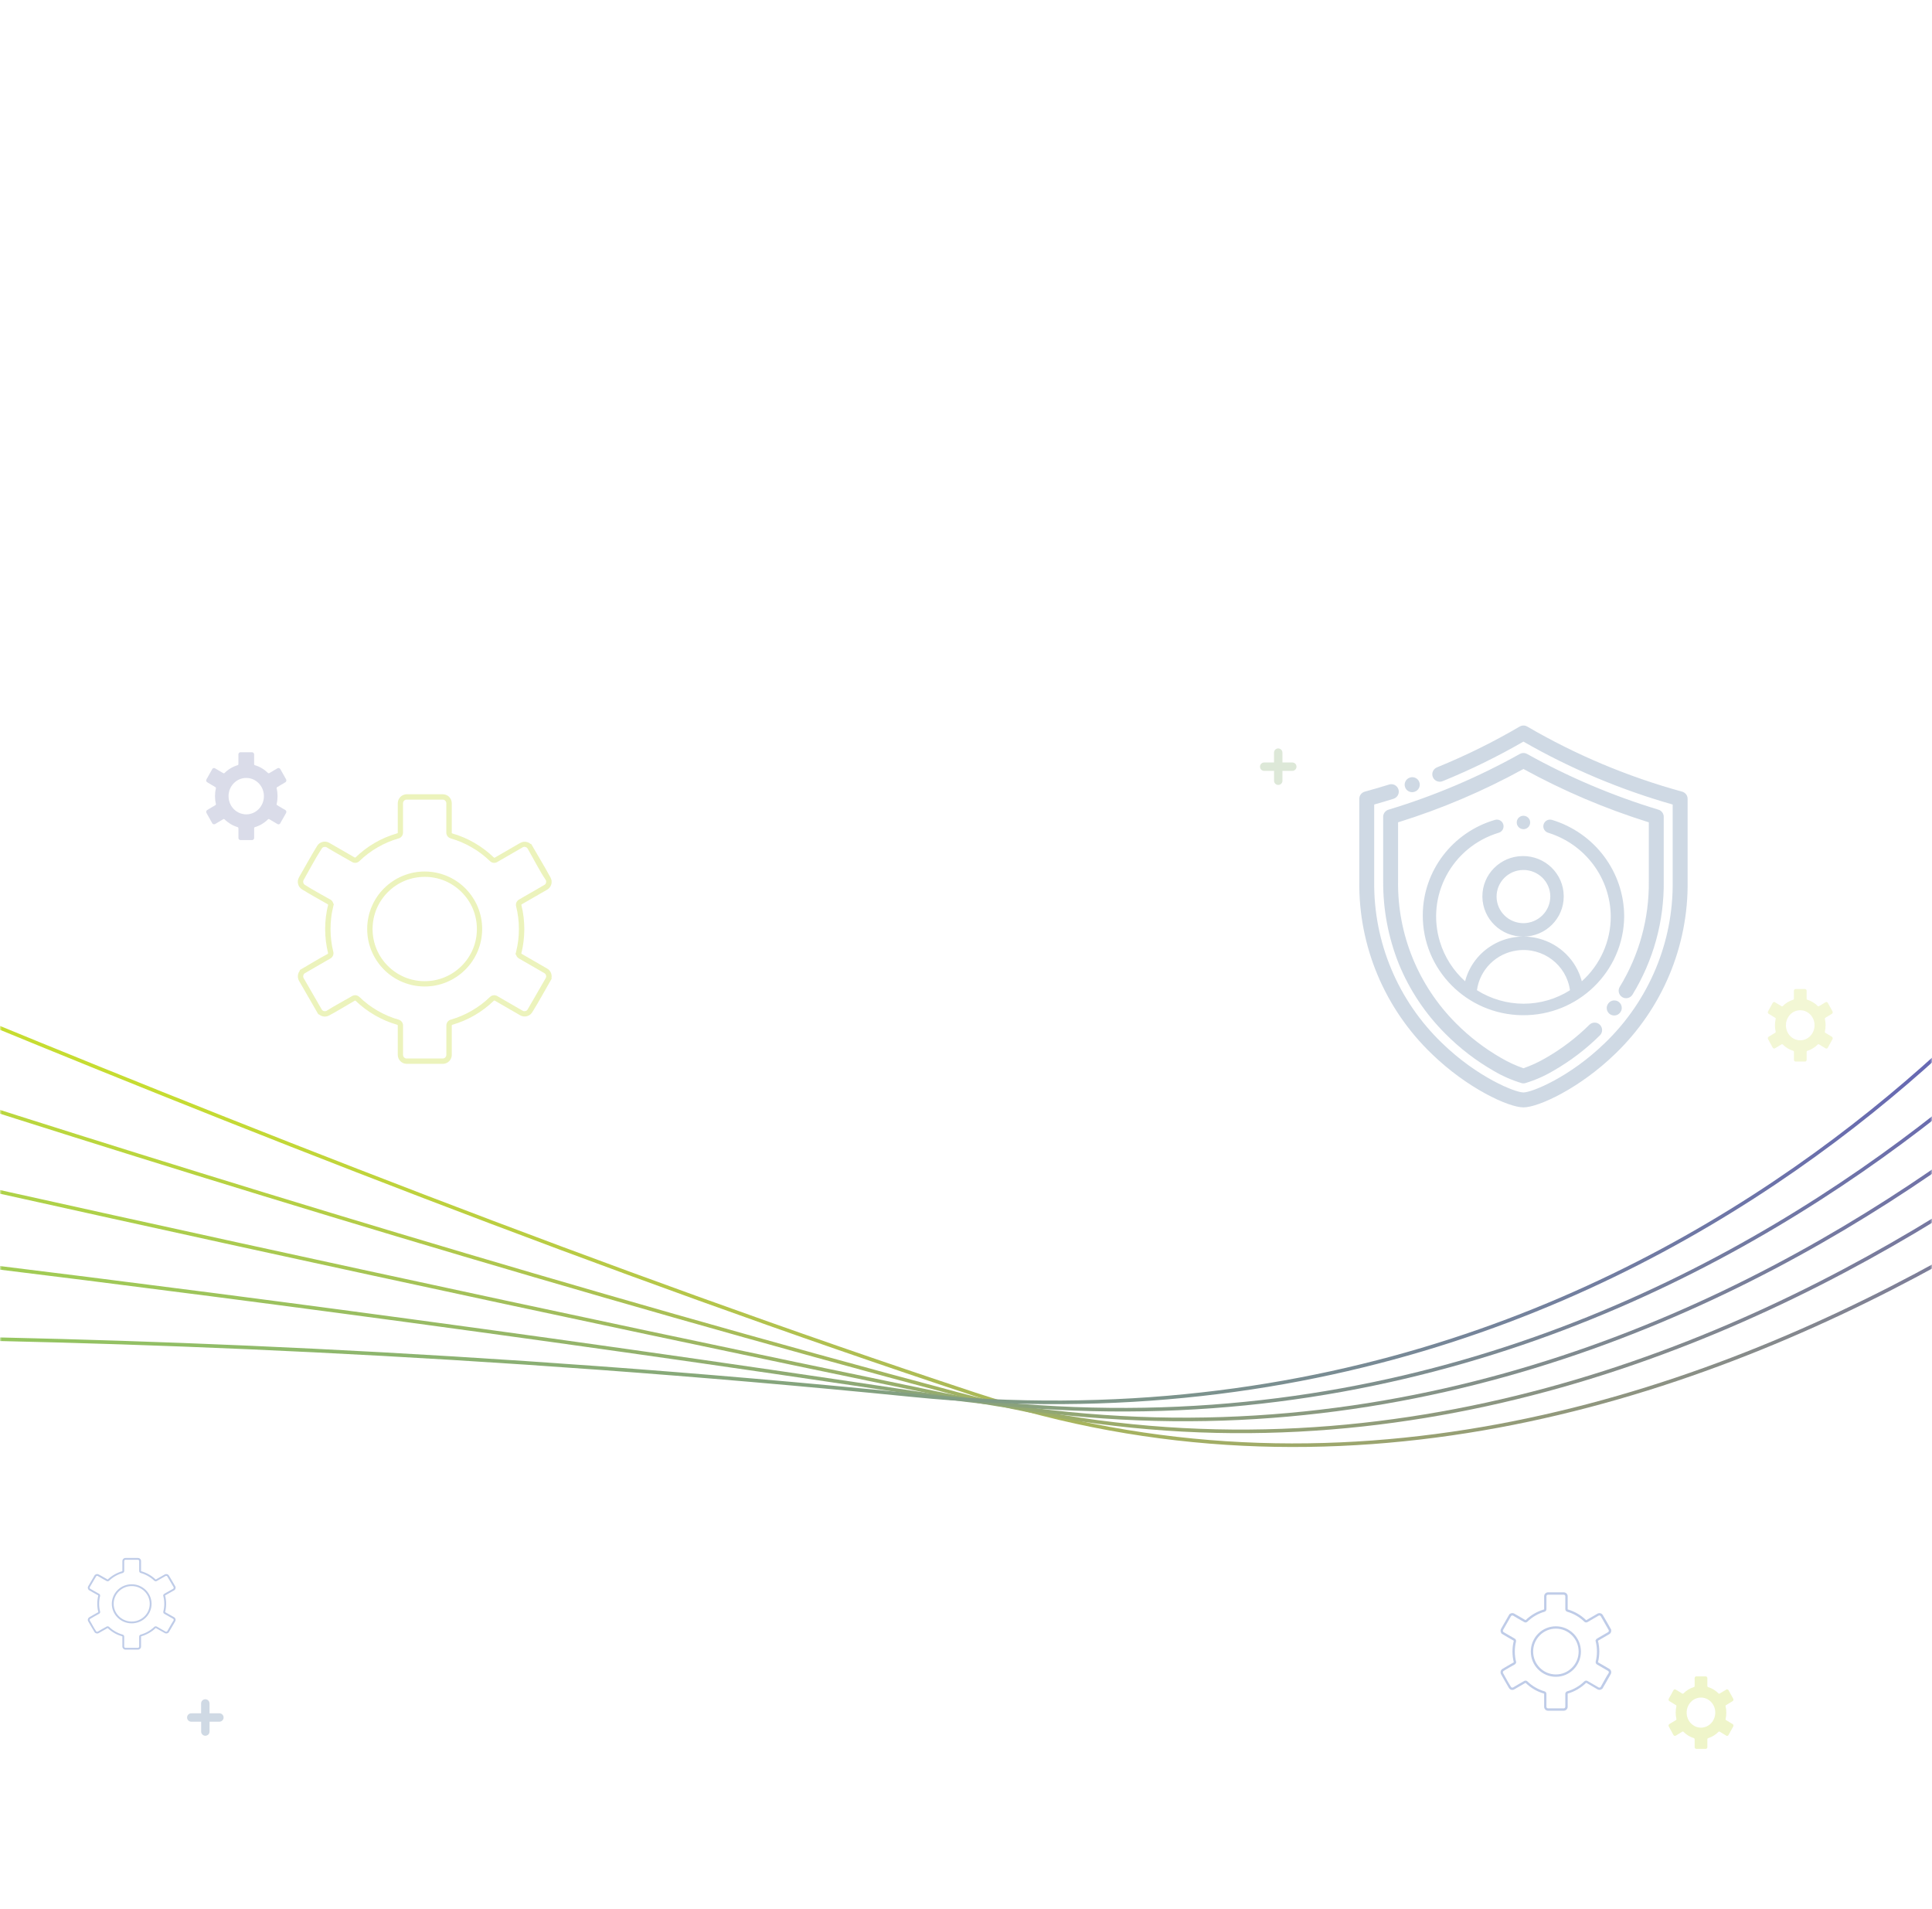 <svg width="506" height="500" viewBox="0 0 506 500" fill="none" xmlns="http://www.w3.org/2000/svg">
<rect width="506" height="500" fill="white"/>
<mask id="mask0_2020_235" style="mask-type:alpha" maskUnits="userSpaceOnUse" x="0" y="0" width="506" height="500">
<rect width="506" height="500" rx="12" fill="white"/>
</mask>
<g mask="url(#mask0_2020_235)">
<path fill-rule="evenodd" clip-rule="evenodd" d="M100.59 232.64C101.97 231.25 103.63 230.14 105.48 229.37C107.26 228.63 109.2 228.23 111.23 228.23C113.26 228.23 115.21 228.64 116.98 229.37C118.83 230.13 120.49 231.25 121.87 232.64C123.25 234.02 124.37 235.68 125.14 237.53C125.88 239.31 126.28 241.25 126.28 243.28C126.28 245.31 125.87 247.26 125.14 249.04C124.37 250.89 123.26 252.55 121.87 253.93C120.49 255.31 118.83 256.43 116.98 257.2C115.2 257.94 113.26 258.34 111.22 258.34C109.18 258.34 107.24 257.93 105.47 257.2C103.62 256.44 101.96 255.32 100.58 253.93C99.2 252.55 98.08 250.89 97.31 249.04C96.57 247.26 96.17 245.32 96.17 243.28C96.17 241.24 96.58 239.3 97.31 237.53C98.07 235.68 99.19 234.02 100.58 232.64H100.59ZM106.01 230.66C104.34 231.35 102.84 232.37 101.58 233.63C100.32 234.89 99.3 236.4 98.61 238.06C97.95 239.67 97.58 241.43 97.58 243.29C97.58 245.15 97.95 246.91 98.61 248.52C99.3 250.19 100.32 251.69 101.58 252.95C102.84 254.21 104.35 255.23 106.01 255.92C107.62 256.59 109.38 256.95 111.24 256.95C113.1 256.95 114.86 256.58 116.46 255.92C118.13 255.23 119.63 254.21 120.9 252.95C122.16 251.69 123.18 250.18 123.87 248.52C124.53 246.91 124.9 245.15 124.9 243.29C124.9 241.43 124.53 239.67 123.87 238.06C123.18 236.39 122.16 234.89 120.9 233.63C119.64 232.37 118.13 231.35 116.47 230.66C114.86 229.99 113.1 229.63 111.24 229.63C109.38 229.63 107.62 230 106.01 230.66ZM104.34 219.58C103.4 219.85 102.47 220.18 101.57 220.57C100.65 220.96 99.76 221.41 98.91 221.9C98.04 222.4 97.2 222.96 96.4 223.56C95.59 224.17 94.83 224.82 94.11 225.52C93.85 225.77 93.54 225.91 93.21 225.95C92.88 225.99 92.53 225.92 92.23 225.75C90.02 224.47 87.69 223.21 85.53 221.88C85.43 221.82 85.32 221.79 85.2 221.78C85.08 221.77 84.95 221.78 84.83 221.81C84.71 221.84 84.59 221.9 84.49 221.97C84.39 222.04 84.31 222.14 84.25 222.25C82.64 224.69 81.02 227.84 79.53 230.43C79.47 230.54 79.43 230.66 79.41 230.78C79.39 230.9 79.41 231.03 79.44 231.16C79.47 231.28 79.53 231.4 79.6 231.5C79.67 231.6 79.77 231.68 79.88 231.74C81.87 233.05 84.43 234.37 86.54 235.59C86.85 235.77 87.08 236.03 87.2 236.34C87.25 236.45 87.28 236.56 87.3 236.67L87.44 236.72L87.29 237.34C87.17 237.83 87.06 238.32 86.97 238.8C86.88 239.27 86.81 239.77 86.75 240.29C86.69 240.79 86.64 241.29 86.61 241.79C86.58 242.27 86.57 242.78 86.57 243.3C86.57 243.82 86.58 244.33 86.61 244.81C86.64 245.3 86.69 245.81 86.75 246.31C86.81 246.83 86.89 247.32 86.97 247.79C87.06 248.28 87.17 248.77 87.29 249.25C87.38 249.61 87.34 249.98 87.19 250.29C87.05 250.6 86.8 250.87 86.48 251.03L80.58 254.44L79.88 254.85C79.77 254.91 79.67 255 79.6 255.09C79.52 255.19 79.47 255.31 79.44 255.43C79.41 255.56 79.4 255.69 79.41 255.81C79.43 255.93 79.46 256.05 79.53 256.16L83.9 263.73L84.25 264.34C84.31 264.45 84.4 264.54 84.49 264.62C84.59 264.7 84.71 264.75 84.83 264.78C84.95 264.81 85.08 264.82 85.21 264.81C85.33 264.79 85.45 264.76 85.56 264.69C87.67 263.36 90.06 262.1 92.23 260.84C92.54 260.66 92.88 260.6 93.21 260.64C93.54 260.68 93.86 260.83 94.11 261.07C94.83 261.77 95.6 262.42 96.4 263.03C97.2 263.63 98.04 264.19 98.91 264.69C99.77 265.19 100.67 265.64 101.59 266.03C102.5 266.42 103.44 266.75 104.41 267.03C104.75 267.13 105.04 267.33 105.24 267.6C105.44 267.87 105.56 268.2 105.56 268.55V276.25C105.56 276.38 105.59 276.5 105.63 276.61C105.68 276.72 105.75 276.83 105.84 276.92C105.93 277.01 106.03 277.08 106.15 277.13C106.26 277.18 106.38 277.2 106.51 277.2H115.95C116.08 277.2 116.2 277.17 116.31 277.13C116.43 277.08 116.53 277.01 116.62 276.92C116.71 276.83 116.78 276.72 116.83 276.61C116.88 276.5 116.9 276.38 116.9 276.25V268.55C116.9 268.18 117.03 267.84 117.24 267.57C117.46 267.29 117.76 267.09 118.11 267.01C119.05 266.74 119.98 266.41 120.88 266.02C121.8 265.63 122.69 265.18 123.54 264.69C124.41 264.19 125.25 263.63 126.05 263.03C126.86 262.42 127.62 261.77 128.34 261.07C128.61 260.81 128.94 260.67 129.29 260.64C129.64 260.61 130 260.69 130.3 260.89L136.89 264.69C137 264.75 137.12 264.79 137.24 264.81C137.36 264.83 137.49 264.81 137.62 264.78C137.74 264.75 137.86 264.69 137.96 264.62C138.06 264.55 138.14 264.45 138.2 264.34C139.77 261.61 141.36 258.89 142.92 256.16C142.98 256.05 143.02 255.93 143.04 255.81C143.06 255.69 143.04 255.56 143.01 255.43C142.98 255.31 142.92 255.19 142.85 255.09C142.78 254.99 142.69 254.91 142.58 254.85L135.91 251C135.6 250.82 135.37 250.56 135.25 250.25C135.21 250.17 135.19 250.08 135.17 250L135 249.96L135.17 249.25C135.29 248.76 135.4 248.27 135.49 247.79C135.58 247.32 135.65 246.82 135.72 246.3C135.78 245.8 135.83 245.3 135.86 244.8C135.89 244.32 135.9 243.81 135.9 243.29C135.9 242.77 135.89 242.26 135.86 241.78C135.83 241.29 135.78 240.79 135.72 240.28C135.66 239.76 135.58 239.26 135.49 238.79C135.4 238.31 135.29 237.82 135.17 237.33C135.08 236.97 135.13 236.6 135.27 236.29C135.42 235.98 135.66 235.72 135.98 235.55L142.58 231.74C142.69 231.68 142.78 231.59 142.85 231.5C142.93 231.4 142.98 231.29 143.01 231.16C143.04 231.03 143.05 230.91 143.04 230.78C143.02 230.66 142.99 230.54 142.92 230.43C141.31 228.03 139.69 224.83 138.2 222.25C138.14 222.14 138.05 222.05 137.96 221.97C137.86 221.89 137.74 221.84 137.62 221.81C137.5 221.78 137.37 221.77 137.24 221.78C137.12 221.79 137 221.83 136.89 221.9L130.22 225.75C129.91 225.93 129.55 226 129.22 225.95C128.89 225.9 128.57 225.75 128.32 225.5C127.6 224.8 126.83 224.15 126.04 223.55C125.25 222.95 124.41 222.4 123.54 221.9C122.68 221.4 121.78 220.95 120.86 220.56C119.95 220.17 119.01 219.84 118.04 219.56C117.7 219.46 117.41 219.26 117.21 218.99C117.01 218.72 116.89 218.39 116.89 218.04V210.35C116.89 210.22 116.86 210.1 116.82 209.99C116.77 209.88 116.7 209.77 116.61 209.68C116.52 209.59 116.42 209.52 116.3 209.47C116.19 209.42 116.07 209.4 115.94 209.4H106.5C106.37 209.4 106.25 209.42 106.14 209.47C106.02 209.52 105.92 209.59 105.83 209.68C105.66 209.85 105.55 210.09 105.55 210.35V218.05C105.55 218.42 105.42 218.76 105.21 219.03C104.99 219.31 104.68 219.51 104.33 219.59L104.34 219.58ZM101.02 219.29C100.05 219.7 99.11 220.17 98.2 220.7C97.28 221.23 96.39 221.82 95.55 222.46C94.71 223.1 93.9 223.79 93.13 224.53C93.1 224.56 93.06 224.57 93.02 224.58C92.98 224.58 92.94 224.58 92.9 224.56C90.66 223.27 88.41 221.98 86.17 220.68C85.9 220.54 85.62 220.45 85.33 220.42C85.03 220.39 84.73 220.41 84.45 220.49C84.16 220.57 83.87 220.71 83.63 220.89C83.39 221.07 83.18 221.3 83.03 221.58C81.41 224.21 79.86 227.06 78.31 229.75C78.15 230.02 78.06 230.32 78.02 230.62C77.98 230.93 78 231.24 78.08 231.54C78.16 231.84 78.29 232.12 78.49 232.36C78.67 232.6 78.9 232.81 79.18 232.96C81.32 234.28 83.65 235.54 85.84 236.81C85.88 236.83 85.9 236.86 85.92 236.9C85.94 236.94 85.94 236.98 85.93 237.02L85.78 237.64C85.71 237.94 85.65 238.25 85.59 238.56C85.49 239.09 85.41 239.62 85.35 240.13C85.29 240.64 85.24 241.17 85.21 241.71C85.18 242.25 85.16 242.79 85.16 243.31C85.16 243.83 85.18 244.36 85.21 244.9C85.24 245.44 85.29 245.97 85.35 246.48C85.41 246.99 85.49 247.52 85.59 248.05C85.69 248.58 85.8 249.1 85.92 249.6C85.93 249.64 85.92 249.68 85.91 249.72C85.89 249.76 85.86 249.79 85.83 249.81C83.38 251.12 80.89 252.66 78.47 254.06L78.56 254.17L78.49 254.26C78.3 254.51 78.16 254.79 78.09 255.08C78.01 255.37 77.99 255.68 78.03 256C78.07 256.3 78.16 256.6 78.32 256.87L83.39 265.66L83.48 265.6C83.53 265.65 83.58 265.69 83.64 265.73C83.89 265.92 84.17 266.06 84.46 266.14C84.75 266.22 85.06 266.24 85.37 266.2C85.66 266.16 85.95 266.07 86.22 265.92C88.44 264.74 90.72 263.32 92.92 262.05C92.95 262.03 92.99 262.03 93.03 262.03C93.07 262.03 93.11 262.05 93.14 262.08C93.9 262.82 94.71 263.51 95.56 264.14C96.4 264.77 97.29 265.36 98.21 265.89C99.12 266.42 100.07 266.89 101.05 267.31C102.02 267.72 103.02 268.08 104.04 268.37C104.08 268.38 104.11 268.41 104.14 268.44C104.17 268.47 104.18 268.51 104.18 268.55V276.25C104.18 276.56 104.24 276.87 104.36 277.15C104.48 277.44 104.66 277.7 104.87 277.91C105.09 278.13 105.34 278.3 105.63 278.42C105.91 278.54 106.21 278.6 106.53 278.6H115.97C116.28 278.6 116.59 278.54 116.87 278.42C117.16 278.3 117.41 278.13 117.63 277.91C117.84 277.7 118.02 277.44 118.14 277.15C118.26 276.87 118.32 276.57 118.32 276.25V268.55C118.32 268.55 118.33 268.46 118.36 268.43C118.38 268.4 118.42 268.38 118.46 268.37H118.49C119.52 268.06 120.51 267.71 121.46 267.3C122.43 266.89 123.37 266.42 124.28 265.89C125.2 265.36 126.09 264.77 126.93 264.13C127.78 263.49 128.58 262.8 129.35 262.06C129.38 262.03 129.42 262.01 129.46 262.01C129.5 262.01 129.54 262.01 129.58 262.04L136.24 265.89C136.51 266.05 136.81 266.14 137.11 266.18C137.42 266.22 137.73 266.2 138.02 266.12C138.31 266.04 138.6 265.9 138.84 265.71C139.07 265.53 139.27 265.31 139.43 265.04C141.18 262.22 142.84 259.14 144.51 256.25L144.42 256.2C144.44 256.13 144.45 256.05 144.46 255.98C144.5 255.67 144.48 255.36 144.4 255.07C144.32 254.78 144.18 254.49 143.99 254.25C143.81 254.01 143.58 253.8 143.31 253.65L136.64 249.8C136.64 249.8 136.58 249.75 136.56 249.71C136.54 249.67 136.54 249.63 136.55 249.59L136.72 248.89C136.78 248.61 136.84 248.33 136.89 248.05C136.99 247.52 137.07 246.99 137.13 246.48C137.19 245.97 137.24 245.44 137.27 244.9C137.3 244.36 137.32 243.82 137.32 243.31C137.32 242.8 137.3 242.26 137.27 241.72C137.24 241.18 137.19 240.65 137.13 240.14C137.07 239.63 136.99 239.11 136.89 238.57C136.79 238.04 136.68 237.53 136.56 237.03C136.56 236.99 136.56 236.95 136.57 236.91C136.59 236.87 136.62 236.84 136.65 236.82L143.31 232.98C143.59 232.82 143.81 232.61 143.99 232.38C144.18 232.13 144.32 231.85 144.4 231.56C144.48 231.27 144.5 230.96 144.46 230.65C144.42 230.36 144.33 230.07 144.18 229.8C142.59 226.86 140.77 223.9 139.1 220.99L139.01 221.05C138.96 221 138.91 220.96 138.85 220.92C138.6 220.73 138.32 220.59 138.03 220.52C137.74 220.44 137.43 220.42 137.12 220.46C136.82 220.5 136.52 220.59 136.25 220.75L135.76 221.03L129.58 224.6C129.54 224.62 129.5 224.63 129.46 224.62C129.42 224.62 129.38 224.6 129.35 224.57L129.33 224.55C128.57 223.82 127.77 223.13 126.92 222.49C126.07 221.85 125.19 221.27 124.28 220.74C123.37 220.21 122.42 219.74 121.45 219.32C120.48 218.91 119.48 218.55 118.46 218.26C118.42 218.25 118.39 218.22 118.36 218.19C118.33 218.16 118.32 218.12 118.32 218.08V210.35C118.32 210.04 118.26 209.73 118.14 209.45C118.02 209.16 117.84 208.9 117.63 208.69C117.41 208.47 117.16 208.3 116.87 208.18C116.59 208.06 116.29 208 115.97 208H106.53C106.21 208 105.91 208.06 105.63 208.18C105.34 208.3 105.09 208.47 104.87 208.69C104.45 209.12 104.18 209.7 104.18 210.35V218.05C104.18 218.05 104.17 218.14 104.14 218.17C104.12 218.2 104.08 218.22 104.04 218.23H104.01C102.98 218.54 101.99 218.89 101.04 219.29H101.02Z" fill="#C3D82E" fill-opacity="0.32"/>
<path fill-rule="evenodd" clip-rule="evenodd" d="M402.85 437.181C403.452 437.791 404.175 438.278 404.982 438.617C405.758 438.942 406.604 439.117 407.489 439.117C408.374 439.117 409.224 438.937 409.996 438.617C410.803 438.283 411.527 437.791 412.128 437.181C412.73 436.575 413.218 435.846 413.554 435.034C413.877 434.252 414.051 433.4 414.051 432.509C414.051 431.617 413.872 430.761 413.554 429.98C413.218 429.167 412.734 428.438 412.128 427.832C411.527 427.226 410.803 426.735 409.996 426.397C409.22 426.072 408.374 425.896 407.485 425.896C406.595 425.896 405.749 426.076 404.978 426.397C404.171 426.73 403.447 427.222 402.845 427.832C402.244 428.438 401.755 429.167 401.42 429.98C401.097 430.761 400.923 431.613 400.923 432.509C400.923 433.405 401.101 434.256 401.42 435.034C401.751 435.846 402.239 436.575 402.845 437.181H402.85ZM405.213 438.05C404.485 437.747 403.831 437.299 403.281 436.746C402.732 436.193 402.287 435.53 401.986 434.801C401.699 434.094 401.537 433.321 401.537 432.504C401.537 431.688 401.699 430.915 401.986 430.208C402.287 429.475 402.732 428.816 403.281 428.263C403.831 427.709 404.489 427.262 405.213 426.959C405.915 426.664 406.682 426.506 407.493 426.506C408.304 426.506 409.072 426.669 409.77 426.959C410.498 427.262 411.152 427.709 411.705 428.263C412.255 428.816 412.7 429.479 413 430.208C413.288 430.915 413.45 431.688 413.45 432.504C413.45 433.321 413.288 434.094 413 434.801C412.7 435.534 412.255 436.193 411.705 436.746C411.156 437.299 410.498 437.747 409.774 438.05C409.072 438.344 408.304 438.502 407.493 438.502C406.682 438.502 405.915 438.34 405.213 438.05ZM404.485 442.915C404.075 442.797 403.67 442.652 403.277 442.481C402.876 442.309 402.488 442.112 402.117 441.897C401.738 441.677 401.372 441.431 401.023 441.168C400.67 440.9 400.338 440.614 400.024 440.307C399.911 440.197 399.776 440.136 399.632 440.118C399.488 440.101 399.335 440.131 399.205 440.206C398.241 440.768 397.225 441.321 396.283 441.905C396.24 441.932 396.192 441.945 396.139 441.949C396.087 441.954 396.03 441.949 395.978 441.936C395.926 441.923 395.873 441.897 395.83 441.866C395.786 441.835 395.751 441.791 395.725 441.743C395.023 440.672 394.317 439.288 393.667 438.151C393.641 438.103 393.624 438.05 393.615 437.997C393.606 437.945 393.615 437.888 393.628 437.831C393.641 437.778 393.667 437.725 393.698 437.681C393.728 437.637 393.772 437.602 393.82 437.576C394.687 437.001 395.804 436.421 396.724 435.885C396.859 435.806 396.959 435.692 397.011 435.556C397.033 435.508 397.046 435.459 397.055 435.411L397.116 435.389L397.051 435.117C396.998 434.902 396.95 434.687 396.911 434.476C396.872 434.27 396.841 434.05 396.815 433.822C396.789 433.602 396.767 433.383 396.754 433.163C396.741 432.952 396.737 432.728 396.737 432.5C396.737 432.272 396.741 432.048 396.754 431.837C396.767 431.622 396.789 431.398 396.815 431.178C396.841 430.95 396.876 430.735 396.911 430.528C396.95 430.313 396.998 430.098 397.051 429.887C397.09 429.729 397.072 429.567 397.007 429.431C396.946 429.295 396.837 429.176 396.697 429.106L394.125 427.608L393.82 427.428C393.772 427.402 393.728 427.363 393.698 427.323C393.663 427.279 393.641 427.226 393.628 427.174C393.615 427.117 393.61 427.06 393.615 427.007C393.624 426.954 393.637 426.902 393.667 426.853L395.573 423.529L395.725 423.261C395.751 423.213 395.791 423.174 395.83 423.139C395.873 423.103 395.926 423.081 395.978 423.068C396.03 423.055 396.087 423.051 396.144 423.055C396.196 423.064 396.248 423.077 396.296 423.108C397.216 423.692 398.258 424.245 399.205 424.798C399.34 424.877 399.488 424.904 399.632 424.886C399.776 424.869 399.915 424.803 400.024 424.697C400.338 424.39 400.674 424.105 401.023 423.837C401.372 423.573 401.738 423.327 402.117 423.108C402.492 422.888 402.885 422.691 403.286 422.519C403.683 422.348 404.092 422.203 404.515 422.08C404.664 422.036 404.79 421.949 404.877 421.83C404.965 421.711 405.017 421.567 405.017 421.413V418.032C405.017 417.975 405.03 417.922 405.047 417.874C405.069 417.825 405.1 417.777 405.139 417.738C405.178 417.698 405.222 417.667 405.274 417.645C405.322 417.624 405.374 417.615 405.431 417.615H409.547C409.604 417.615 409.656 417.628 409.704 417.645C409.756 417.667 409.8 417.698 409.839 417.738C409.879 417.777 409.909 417.825 409.931 417.874C409.953 417.922 409.961 417.975 409.961 418.032V421.413C409.961 421.575 410.018 421.725 410.11 421.843C410.206 421.966 410.336 422.054 410.489 422.089C410.899 422.208 411.304 422.353 411.697 422.524C412.098 422.695 412.486 422.893 412.857 423.108C413.236 423.327 413.602 423.573 413.951 423.837C414.304 424.105 414.636 424.39 414.949 424.697C415.067 424.811 415.211 424.873 415.364 424.886C415.516 424.899 415.673 424.864 415.804 424.776L418.677 423.108C418.725 423.081 418.778 423.064 418.83 423.055C418.882 423.046 418.939 423.055 418.996 423.068C419.048 423.081 419.1 423.108 419.144 423.139C419.188 423.169 419.223 423.213 419.249 423.261C419.933 424.46 420.627 425.655 421.307 426.853C421.333 426.902 421.35 426.954 421.359 427.007C421.368 427.06 421.359 427.117 421.346 427.174C421.333 427.226 421.307 427.279 421.276 427.323C421.246 427.367 421.206 427.402 421.158 427.428L418.25 429.119C418.115 429.198 418.015 429.312 417.962 429.448C417.945 429.483 417.936 429.523 417.928 429.558L417.853 429.576L417.928 429.887C417.98 430.103 418.028 430.318 418.067 430.528C418.106 430.735 418.137 430.954 418.167 431.183C418.194 431.402 418.215 431.622 418.228 431.841C418.241 432.052 418.246 432.276 418.246 432.504C418.246 432.733 418.241 432.957 418.228 433.167C418.215 433.383 418.194 433.602 418.167 433.826C418.141 434.054 418.106 434.274 418.067 434.48C418.028 434.691 417.98 434.906 417.928 435.121C417.888 435.279 417.91 435.442 417.971 435.578C418.037 435.714 418.141 435.828 418.281 435.903L421.158 437.576C421.206 437.602 421.246 437.642 421.276 437.681C421.311 437.725 421.333 437.774 421.346 437.831C421.359 437.888 421.363 437.94 421.359 437.997C421.35 438.05 421.337 438.103 421.307 438.151C420.605 439.205 419.898 440.61 419.249 441.743C419.223 441.791 419.183 441.831 419.144 441.866C419.1 441.901 419.048 441.923 418.996 441.936C418.943 441.949 418.887 441.954 418.83 441.949C418.778 441.945 418.725 441.927 418.677 441.897L415.769 440.206C415.634 440.127 415.477 440.096 415.333 440.118C415.189 440.14 415.05 440.206 414.941 440.316C414.627 440.623 414.291 440.909 413.947 441.172C413.602 441.436 413.236 441.677 412.857 441.897C412.482 442.116 412.089 442.314 411.688 442.485C411.291 442.656 410.881 442.801 410.458 442.924C410.31 442.968 410.184 443.056 410.097 443.174C410.009 443.293 409.957 443.438 409.957 443.592V446.968C409.957 447.025 409.944 447.078 409.926 447.126C409.905 447.175 409.874 447.223 409.835 447.262C409.796 447.302 409.752 447.333 409.7 447.355C409.652 447.376 409.599 447.385 409.543 447.385H405.427C405.37 447.385 405.318 447.376 405.27 447.355C405.217 447.333 405.174 447.302 405.135 447.262C405.06 447.188 405.012 447.082 405.012 446.968V443.587C405.012 443.425 404.956 443.275 404.864 443.157C404.768 443.034 404.633 442.946 404.481 442.911L404.485 442.915ZM403.037 443.043C402.614 442.863 402.204 442.656 401.808 442.424C401.407 442.191 401.018 441.932 400.652 441.651C400.286 441.37 399.933 441.067 399.597 440.742C399.584 440.729 399.567 440.724 399.549 440.72C399.532 440.72 399.514 440.72 399.497 440.729C398.52 441.295 397.539 441.861 396.562 442.432C396.445 442.494 396.323 442.533 396.196 442.546C396.065 442.56 395.934 442.551 395.812 442.516C395.686 442.481 395.559 442.419 395.455 442.34C395.35 442.261 395.259 442.16 395.193 442.037C394.487 440.882 393.811 439.631 393.135 438.45C393.065 438.331 393.026 438.199 393.009 438.068C392.991 437.932 393 437.795 393.035 437.664C393.07 437.532 393.126 437.409 393.214 437.304C393.292 437.198 393.392 437.106 393.515 437.04C394.448 436.461 395.464 435.907 396.418 435.35C396.436 435.341 396.445 435.328 396.453 435.31C396.462 435.293 396.462 435.275 396.458 435.258L396.392 434.985C396.362 434.854 396.336 434.717 396.309 434.581C396.266 434.349 396.231 434.116 396.205 433.892C396.179 433.668 396.157 433.435 396.144 433.198C396.131 432.961 396.122 432.724 396.122 432.496C396.122 432.267 396.131 432.035 396.144 431.797C396.157 431.56 396.179 431.328 396.205 431.104C396.231 430.88 396.266 430.647 396.309 430.414C396.353 430.182 396.401 429.953 396.453 429.734C396.458 429.716 396.453 429.699 396.449 429.681C396.44 429.663 396.427 429.65 396.414 429.642C395.346 429.066 394.26 428.39 393.205 427.775L393.244 427.727L393.214 427.688C393.131 427.578 393.07 427.455 393.039 427.327C393.004 427.2 392.996 427.064 393.013 426.924C393.031 426.792 393.07 426.66 393.14 426.542L395.35 422.682L395.389 422.708C395.411 422.686 395.433 422.669 395.459 422.651C395.568 422.568 395.69 422.506 395.817 422.471C395.943 422.436 396.078 422.427 396.214 422.445C396.34 422.462 396.466 422.502 396.584 422.568C397.552 423.086 398.546 423.709 399.505 424.267C399.519 424.276 399.536 424.276 399.553 424.276C399.571 424.276 399.588 424.267 399.601 424.254C399.933 423.929 400.286 423.626 400.657 423.349C401.023 423.073 401.411 422.814 401.812 422.581C402.209 422.348 402.623 422.142 403.05 421.957C403.473 421.777 403.909 421.619 404.354 421.492C404.372 421.488 404.385 421.474 404.398 421.461C404.411 421.448 404.415 421.43 404.415 421.413V418.032C404.415 417.896 404.441 417.76 404.494 417.637C404.546 417.509 404.624 417.395 404.716 417.303C404.812 417.206 404.921 417.132 405.047 417.079C405.169 417.026 405.3 417 405.44 417H409.556C409.691 417 409.826 417.026 409.948 417.079C410.075 417.132 410.184 417.206 410.28 417.303C410.371 417.395 410.45 417.509 410.502 417.637C410.554 417.76 410.581 417.891 410.581 418.032V421.413C410.581 421.413 410.585 421.452 410.598 421.466C410.607 421.479 410.624 421.488 410.642 421.492H410.655C411.104 421.628 411.535 421.782 411.95 421.962C412.373 422.142 412.782 422.348 413.179 422.581C413.58 422.814 413.968 423.073 414.335 423.354C414.705 423.635 415.054 423.938 415.39 424.263C415.403 424.276 415.42 424.285 415.438 424.285C415.455 424.285 415.473 424.285 415.49 424.271L418.394 422.581C418.512 422.511 418.643 422.471 418.773 422.454C418.909 422.436 419.044 422.445 419.17 422.48C419.297 422.515 419.423 422.576 419.528 422.66C419.628 422.739 419.715 422.836 419.785 422.954C420.548 424.192 421.272 425.545 422 426.814L421.961 426.836C421.969 426.866 421.974 426.902 421.978 426.932C421.996 427.068 421.987 427.205 421.952 427.332C421.917 427.459 421.856 427.587 421.773 427.692C421.695 427.797 421.594 427.89 421.477 427.955L418.568 429.646C418.568 429.646 418.542 429.668 418.534 429.685C418.525 429.703 418.525 429.721 418.529 429.738L418.603 430.045C418.63 430.168 418.656 430.291 418.677 430.414C418.721 430.647 418.756 430.88 418.782 431.104C418.808 431.328 418.83 431.56 418.843 431.797C418.856 432.035 418.865 432.272 418.865 432.496C418.865 432.72 418.856 432.957 418.843 433.194C418.83 433.431 418.808 433.664 418.782 433.888C418.756 434.111 418.721 434.34 418.677 434.577C418.634 434.81 418.586 435.034 418.534 435.253C418.534 435.271 418.534 435.288 418.538 435.306C418.547 435.323 418.56 435.337 418.573 435.345L421.477 437.031C421.599 437.102 421.695 437.194 421.773 437.295C421.856 437.405 421.917 437.528 421.952 437.655C421.987 437.782 421.996 437.918 421.978 438.055C421.961 438.182 421.922 438.309 421.856 438.428C421.163 439.719 420.369 441.018 419.641 442.296L419.602 442.27C419.58 442.292 419.558 442.309 419.532 442.327C419.423 442.41 419.301 442.472 419.175 442.503C419.048 442.538 418.913 442.546 418.778 442.529C418.647 442.511 418.516 442.472 418.398 442.402L418.185 442.279L415.49 440.711C415.473 440.702 415.455 440.698 415.438 440.702C415.42 440.702 415.403 440.711 415.39 440.724L415.381 440.733C415.05 441.054 414.701 441.357 414.33 441.638C413.96 441.919 413.576 442.173 413.179 442.406C412.782 442.639 412.368 442.845 411.945 443.029C411.522 443.209 411.086 443.368 410.642 443.495C410.624 443.499 410.611 443.512 410.598 443.526C410.585 443.539 410.581 443.556 410.581 443.574V446.968C410.581 447.104 410.554 447.24 410.502 447.363C410.45 447.491 410.371 447.605 410.28 447.697C410.184 447.794 410.075 447.868 409.948 447.921C409.826 447.974 409.695 448 409.556 448H405.44C405.3 448 405.169 447.974 405.047 447.921C404.921 447.868 404.812 447.794 404.716 447.697C404.533 447.508 404.415 447.254 404.415 446.968V443.587C404.415 443.587 404.411 443.548 404.398 443.534C404.389 443.521 404.372 443.512 404.354 443.508H404.341C403.892 443.372 403.46 443.218 403.046 443.043H403.037Z" fill="#BFCCE8"/>
<path fill-rule="evenodd" clip-rule="evenodd" d="M30.812 423.624C31.289 424.096 31.863 424.474 32.503 424.735C33.118 424.987 33.789 425.123 34.491 425.123C35.193 425.123 35.868 424.984 36.48 424.735C37.12 424.477 37.694 424.096 38.171 423.624C38.648 423.155 39.035 422.59 39.302 421.961C39.557 421.356 39.696 420.697 39.696 420.007C39.696 419.317 39.554 418.654 39.302 418.049C39.035 417.42 38.651 416.856 38.171 416.386C37.694 415.917 37.12 415.537 36.48 415.275C35.864 415.023 35.193 414.887 34.488 414.887C33.782 414.887 33.112 415.027 32.499 415.275C31.86 415.533 31.286 415.914 30.808 416.386C30.331 416.856 29.944 417.42 29.678 418.049C29.422 418.654 29.283 419.313 29.283 420.007C29.283 420.7 29.425 421.36 29.678 421.961C29.941 422.59 30.328 423.155 30.808 423.624H30.812ZM32.686 424.297C32.109 424.062 31.59 423.716 31.154 423.287C30.718 422.859 30.366 422.346 30.127 421.781C29.899 421.234 29.771 420.636 29.771 420.003C29.771 419.371 29.899 418.773 30.127 418.225C30.366 417.658 30.718 417.148 31.154 416.72C31.59 416.291 32.112 415.944 32.686 415.71C33.243 415.482 33.852 415.36 34.495 415.36C35.138 415.36 35.747 415.486 36.3 415.71C36.877 415.944 37.396 416.291 37.835 416.72C38.271 417.148 38.624 417.661 38.862 418.225C39.091 418.773 39.219 419.371 39.219 420.003C39.219 420.636 39.091 421.234 38.862 421.781C38.624 422.349 38.271 422.859 37.835 423.287C37.4 423.716 36.877 424.062 36.303 424.297C35.747 424.525 35.138 424.647 34.495 424.647C33.852 424.647 33.243 424.521 32.686 424.297ZM32.109 428.063C31.784 427.972 31.462 427.859 31.151 427.727C30.833 427.594 30.525 427.441 30.231 427.275C29.93 427.105 29.64 426.914 29.363 426.71C29.083 426.503 28.82 426.282 28.571 426.044C28.481 425.959 28.374 425.912 28.26 425.898C28.146 425.884 28.025 425.908 27.921 425.966C27.157 426.401 26.351 426.829 25.604 427.282C25.569 427.302 25.531 427.312 25.49 427.316C25.448 427.319 25.403 427.316 25.362 427.305C25.32 427.295 25.279 427.275 25.244 427.251C25.21 427.227 25.182 427.193 25.161 427.156C24.605 426.326 24.044 425.256 23.529 424.375C23.508 424.338 23.494 424.297 23.488 424.256C23.481 424.215 23.488 424.171 23.498 424.127C23.508 424.086 23.529 424.045 23.553 424.011C23.578 423.977 23.612 423.95 23.65 423.93C24.338 423.484 25.224 423.036 25.953 422.621C26.06 422.56 26.14 422.471 26.181 422.366C26.199 422.329 26.209 422.291 26.216 422.254L26.265 422.237L26.213 422.026C26.171 421.859 26.133 421.693 26.102 421.53C26.071 421.37 26.047 421.2 26.026 421.023C26.005 420.853 25.988 420.683 25.977 420.513C25.967 420.35 25.964 420.177 25.964 420C25.964 419.823 25.967 419.65 25.977 419.487C25.988 419.32 26.005 419.147 26.026 418.977C26.047 418.8 26.074 418.633 26.102 418.474C26.133 418.307 26.171 418.141 26.213 417.977C26.244 417.855 26.23 417.729 26.178 417.624C26.13 417.518 26.043 417.427 25.933 417.372L23.892 416.213L23.65 416.074C23.612 416.053 23.578 416.023 23.553 415.992C23.526 415.958 23.508 415.917 23.498 415.876C23.488 415.832 23.484 415.788 23.488 415.747C23.494 415.707 23.505 415.666 23.529 415.628L25.04 413.055L25.161 412.848C25.182 412.81 25.213 412.78 25.244 412.752C25.279 412.725 25.32 412.708 25.362 412.698C25.403 412.688 25.448 412.684 25.493 412.688C25.535 412.695 25.576 412.705 25.614 412.729C26.344 413.181 27.171 413.609 27.921 414.037C28.028 414.099 28.146 414.119 28.26 414.105C28.374 414.092 28.485 414.041 28.571 413.959C28.82 413.721 29.086 413.5 29.363 413.293C29.64 413.089 29.93 412.899 30.231 412.729C30.528 412.559 30.84 412.406 31.158 412.273C31.472 412.141 31.797 412.028 32.133 411.933C32.251 411.899 32.351 411.831 32.42 411.739C32.489 411.648 32.531 411.535 32.531 411.416V408.799C32.531 408.755 32.541 408.714 32.555 408.676C32.572 408.639 32.596 408.602 32.627 408.571C32.658 408.541 32.693 408.517 32.735 408.5C32.773 408.483 32.814 408.476 32.859 408.476H36.124C36.169 408.476 36.21 408.486 36.248 408.5C36.29 408.517 36.324 408.541 36.355 408.571C36.386 408.602 36.411 408.639 36.428 408.676C36.445 408.714 36.452 408.755 36.452 408.799V411.416C36.452 411.542 36.497 411.658 36.57 411.75C36.646 411.845 36.749 411.913 36.87 411.94C37.196 412.032 37.517 412.144 37.828 412.276C38.147 412.409 38.454 412.562 38.748 412.729C39.049 412.899 39.34 413.089 39.616 413.293C39.896 413.5 40.159 413.721 40.408 413.959C40.502 414.048 40.616 414.095 40.737 414.105C40.858 414.116 40.982 414.088 41.086 414.02L43.365 412.729C43.403 412.708 43.444 412.695 43.486 412.688C43.527 412.681 43.572 412.688 43.617 412.698C43.659 412.708 43.7 412.729 43.735 412.752C43.77 412.776 43.797 412.81 43.818 412.848C44.361 413.776 44.911 414.7 45.45 415.628C45.471 415.666 45.485 415.707 45.492 415.747C45.499 415.788 45.492 415.832 45.481 415.876C45.471 415.917 45.45 415.958 45.426 415.992C45.402 416.026 45.371 416.053 45.333 416.074L43.026 417.382C42.919 417.444 42.839 417.532 42.798 417.637C42.784 417.665 42.777 417.695 42.77 417.722L42.711 417.736L42.77 417.977C42.812 418.144 42.85 418.31 42.881 418.474C42.912 418.633 42.936 418.803 42.96 418.98C42.981 419.15 42.998 419.32 43.009 419.49C43.019 419.653 43.023 419.827 43.023 420.003C43.023 420.18 43.019 420.354 43.009 420.517C42.998 420.683 42.981 420.853 42.96 421.027C42.94 421.203 42.912 421.373 42.881 421.533C42.85 421.696 42.812 421.863 42.77 422.029C42.739 422.152 42.756 422.278 42.805 422.383C42.857 422.488 42.94 422.577 43.05 422.635L45.333 423.93C45.371 423.95 45.402 423.981 45.426 424.011C45.454 424.045 45.471 424.083 45.481 424.127C45.492 424.171 45.495 424.212 45.492 424.256C45.485 424.297 45.474 424.338 45.45 424.375C44.893 425.191 44.333 426.279 43.818 427.156C43.797 427.193 43.766 427.224 43.735 427.251C43.7 427.278 43.659 427.295 43.617 427.305C43.576 427.316 43.531 427.319 43.486 427.316C43.444 427.312 43.403 427.299 43.365 427.275L41.058 425.966C40.951 425.905 40.827 425.881 40.712 425.898C40.598 425.915 40.488 425.966 40.401 426.051C40.152 426.289 39.886 426.51 39.613 426.714C39.34 426.918 39.049 427.105 38.748 427.275C38.451 427.445 38.14 427.598 37.822 427.73C37.507 427.863 37.182 427.975 36.846 428.07C36.729 428.104 36.629 428.172 36.559 428.264C36.49 428.356 36.449 428.468 36.449 428.587V431.201C36.449 431.245 36.438 431.286 36.424 431.324C36.407 431.361 36.383 431.398 36.352 431.429C36.321 431.459 36.286 431.483 36.245 431.5C36.207 431.517 36.165 431.524 36.12 431.524H32.856C32.811 431.524 32.769 431.517 32.731 431.5C32.69 431.483 32.655 431.459 32.624 431.429C32.565 431.371 32.527 431.29 32.527 431.201V428.584C32.527 428.458 32.482 428.342 32.41 428.25C32.334 428.155 32.226 428.087 32.105 428.06L32.109 428.063ZM30.961 428.162C30.625 428.023 30.3 427.863 29.985 427.683C29.667 427.503 29.36 427.302 29.069 427.084C28.779 426.867 28.498 426.632 28.232 426.381C28.222 426.371 28.208 426.367 28.194 426.364C28.18 426.364 28.166 426.364 28.153 426.371C27.378 426.809 26.6 427.248 25.825 427.69C25.732 427.737 25.635 427.768 25.535 427.778C25.431 427.788 25.327 427.781 25.23 427.754C25.13 427.727 25.03 427.679 24.947 427.618C24.864 427.557 24.791 427.479 24.739 427.384C24.179 426.49 23.643 425.521 23.107 424.606C23.052 424.514 23.021 424.412 23.007 424.31C22.993 424.205 23 424.1 23.028 423.998C23.055 423.896 23.1 423.801 23.169 423.719C23.232 423.637 23.311 423.566 23.408 423.515C24.148 423.066 24.954 422.638 25.711 422.206C25.725 422.199 25.732 422.189 25.739 422.176C25.746 422.162 25.746 422.148 25.742 422.135L25.69 421.924C25.666 421.822 25.645 421.717 25.625 421.611C25.59 421.431 25.562 421.251 25.542 421.078C25.521 420.904 25.504 420.724 25.493 420.541C25.483 420.357 25.476 420.173 25.476 419.997C25.476 419.82 25.483 419.64 25.493 419.456C25.504 419.273 25.521 419.092 25.542 418.919C25.562 418.746 25.59 418.565 25.625 418.385C25.659 418.205 25.697 418.028 25.739 417.858C25.742 417.845 25.739 417.831 25.735 417.818C25.729 417.804 25.718 417.794 25.708 417.787C24.86 417.342 23.999 416.818 23.163 416.342L23.194 416.305L23.169 416.274C23.104 416.189 23.055 416.094 23.031 415.995C23.003 415.897 22.997 415.792 23.01 415.683C23.024 415.581 23.055 415.479 23.111 415.387L24.864 412.399L24.895 412.419C24.912 412.402 24.93 412.389 24.95 412.375C25.037 412.31 25.134 412.263 25.234 412.236C25.334 412.208 25.441 412.202 25.549 412.215C25.649 412.229 25.749 412.259 25.843 412.31C26.61 412.712 27.399 413.194 28.16 413.626C28.17 413.633 28.184 413.633 28.198 413.633C28.211 413.633 28.225 413.626 28.236 413.616C28.498 413.364 28.779 413.13 29.073 412.916C29.363 412.701 29.671 412.501 29.989 412.321C30.304 412.141 30.632 411.981 30.971 411.838C31.306 411.699 31.652 411.576 32.005 411.478C32.019 411.474 32.029 411.464 32.039 411.454C32.05 411.444 32.053 411.43 32.053 411.416V408.799C32.053 408.693 32.074 408.588 32.116 408.493C32.157 408.394 32.219 408.306 32.292 408.235C32.368 408.16 32.455 408.102 32.555 408.061C32.652 408.02 32.755 408 32.866 408H36.13C36.238 408 36.345 408.02 36.442 408.061C36.542 408.102 36.629 408.16 36.705 408.235C36.777 408.306 36.839 408.394 36.881 408.493C36.922 408.588 36.943 408.69 36.943 408.799V411.416C36.943 411.416 36.947 411.447 36.957 411.457C36.964 411.467 36.978 411.474 36.992 411.478H37.002C37.358 411.583 37.7 411.702 38.029 411.841C38.364 411.981 38.69 412.141 39.004 412.321C39.322 412.501 39.63 412.701 39.921 412.919C40.215 413.137 40.491 413.371 40.758 413.623C40.768 413.633 40.782 413.64 40.795 413.64C40.809 413.64 40.823 413.64 40.837 413.629L43.14 412.321C43.233 412.266 43.337 412.236 43.441 412.222C43.548 412.208 43.655 412.215 43.756 412.242C43.856 412.27 43.956 412.317 44.039 412.382C44.119 412.443 44.188 412.518 44.243 412.61C44.848 413.568 45.422 414.615 46 415.598L45.969 415.615C45.976 415.639 45.979 415.666 45.983 415.69C45.996 415.795 45.99 415.9 45.962 415.999C45.934 416.097 45.886 416.196 45.82 416.278C45.758 416.359 45.678 416.431 45.585 416.482L43.279 417.79C43.279 417.79 43.258 417.807 43.251 417.821C43.244 417.835 43.244 417.848 43.247 417.862L43.306 418.1C43.327 418.195 43.348 418.29 43.365 418.385C43.4 418.565 43.427 418.746 43.448 418.919C43.469 419.092 43.486 419.273 43.496 419.456C43.507 419.64 43.514 419.823 43.514 419.997C43.514 420.17 43.507 420.354 43.496 420.537C43.486 420.721 43.469 420.901 43.448 421.074C43.427 421.248 43.4 421.424 43.365 421.608C43.33 421.788 43.292 421.961 43.251 422.131C43.251 422.145 43.251 422.159 43.254 422.172C43.261 422.186 43.272 422.196 43.282 422.203L45.585 423.508C45.682 423.563 45.758 423.634 45.82 423.712C45.886 423.797 45.934 423.892 45.962 423.991C45.99 424.09 45.996 424.195 45.983 424.3C45.969 424.399 45.938 424.497 45.886 424.589C45.336 425.589 44.707 426.595 44.129 427.584L44.098 427.564C44.081 427.581 44.063 427.594 44.043 427.608C43.956 427.673 43.859 427.72 43.759 427.744C43.659 427.771 43.552 427.778 43.444 427.764C43.341 427.751 43.237 427.72 43.144 427.666L42.974 427.571L40.837 426.357C40.823 426.35 40.809 426.347 40.795 426.35C40.782 426.35 40.768 426.357 40.758 426.367L40.751 426.374C40.488 426.622 40.211 426.857 39.917 427.074C39.623 427.292 39.319 427.489 39.004 427.669C38.69 427.849 38.361 428.009 38.026 428.152C37.69 428.291 37.344 428.414 36.992 428.512C36.978 428.516 36.967 428.526 36.957 428.536C36.947 428.546 36.943 428.56 36.943 428.573V431.201C36.943 431.307 36.922 431.412 36.881 431.507C36.839 431.606 36.777 431.694 36.705 431.765C36.629 431.84 36.542 431.898 36.442 431.939C36.345 431.98 36.241 432 36.13 432H32.866C32.755 432 32.652 431.98 32.555 431.939C32.455 431.898 32.368 431.84 32.292 431.765C32.147 431.619 32.053 431.422 32.053 431.201V428.584C32.053 428.584 32.05 428.553 32.039 428.543C32.033 428.533 32.019 428.526 32.005 428.522H31.995C31.638 428.417 31.296 428.298 30.968 428.162H30.961Z" fill="#BFCCE8"/>
<path fill-rule="evenodd" clip-rule="evenodd" d="M442.84 445.711C443.52 444.996 444.453 444.559 445.491 444.559C446.529 444.559 447.462 445.003 448.142 445.711C448.823 446.426 449.239 447.406 449.239 448.497C449.239 449.588 448.817 450.568 448.142 451.283C447.462 451.997 446.529 452.435 445.491 452.435C444.453 452.435 443.52 451.991 442.84 451.283C442.16 450.568 441.743 449.588 441.743 448.497C441.743 447.406 442.16 446.426 442.84 445.711ZM443.649 441.804C443.127 441.964 442.635 442.186 442.183 442.464C441.714 442.747 441.28 443.092 440.893 443.487C440.816 443.56 440.705 443.573 440.617 443.524L438.875 442.47H438.863C438.763 442.408 438.652 442.396 438.546 442.427C438.441 442.457 438.341 442.531 438.282 442.636V442.648L437.057 444.873C436.998 444.978 436.986 445.107 437.015 445.218C437.045 445.329 437.115 445.434 437.215 445.496H437.227L438.957 446.549C439.045 446.605 439.086 446.716 439.063 446.814C438.998 447.086 438.951 447.363 438.916 447.646C438.887 447.924 438.869 448.207 438.869 448.497C438.869 448.787 438.887 449.07 438.916 449.347C438.951 449.631 438.998 449.908 439.063 450.179C439.086 450.29 439.033 450.407 438.939 450.451L437.215 451.498C437.115 451.56 437.045 451.665 437.015 451.776C436.986 451.886 436.998 452.01 437.057 452.121L438.288 454.364C438.347 454.469 438.441 454.543 438.552 454.573C438.658 454.604 438.775 454.592 438.881 454.53H438.892L440.623 453.476C440.711 453.421 440.822 453.44 440.898 453.513C441.286 453.908 441.72 454.247 442.189 454.536C442.646 454.814 443.145 455.042 443.667 455.196C443.767 455.227 443.831 455.325 443.837 455.43V457.544C443.837 457.667 443.884 457.784 443.966 457.864C444.042 457.945 444.154 458 444.271 458H446.735C446.852 458 446.963 457.951 447.04 457.864C447.116 457.784 447.169 457.667 447.169 457.544V455.43C447.169 455.313 447.245 455.221 447.345 455.196C447.867 455.042 448.359 454.814 448.811 454.536C449.28 454.253 449.714 453.908 450.102 453.513C450.178 453.433 450.301 453.427 450.389 453.489L452.119 454.536C452.219 454.598 452.336 454.61 452.448 454.58C452.553 454.549 452.653 454.475 452.712 454.37V454.358L453.943 452.127C454.002 452.022 454.014 451.893 453.985 451.782C453.955 451.671 453.885 451.566 453.785 451.504L452.043 450.451C451.955 450.395 451.914 450.284 451.937 450.186C452.002 449.914 452.049 449.637 452.084 449.354C452.113 449.076 452.131 448.793 452.131 448.503C452.131 448.213 452.113 447.93 452.084 447.653C452.049 447.369 452.002 447.092 451.937 446.821C451.914 446.71 451.961 446.593 452.061 446.543L453.785 445.496C453.885 445.434 453.955 445.335 453.985 445.218C454.014 445.107 454.002 444.984 453.943 444.873V444.861L452.712 442.63C452.653 442.525 452.553 442.451 452.448 442.42C452.342 442.39 452.225 442.402 452.119 442.464L450.377 443.517C450.283 443.573 450.172 443.554 450.096 443.48C449.709 443.092 449.28 442.747 448.811 442.464C448.354 442.186 447.855 441.958 447.333 441.804C447.233 441.773 447.163 441.675 447.163 441.57V439.456C447.163 439.333 447.116 439.216 447.034 439.136C446.958 439.055 446.846 439 446.729 439H444.265C444.148 439 444.037 439.049 443.96 439.136C443.884 439.216 443.831 439.333 443.831 439.456V441.57C443.831 441.687 443.755 441.779 443.655 441.804H443.649Z" fill="#C3D82E" fill-opacity="0.25"/>
<path fill-rule="evenodd" clip-rule="evenodd" d="M468.84 265.711C469.52 264.996 470.453 264.559 471.491 264.559C472.529 264.559 473.462 265.003 474.142 265.711C474.823 266.426 475.239 267.406 475.239 268.497C475.239 269.588 474.817 270.568 474.142 271.283C473.462 271.997 472.529 272.435 471.491 272.435C470.453 272.435 469.52 271.991 468.84 271.283C468.16 270.568 467.743 269.588 467.743 268.497C467.743 267.406 468.16 266.426 468.84 265.711ZM469.649 261.804C469.127 261.964 468.635 262.186 468.183 262.464C467.714 262.747 467.28 263.092 466.893 263.487C466.816 263.56 466.705 263.573 466.617 263.524L464.875 262.47H464.863C464.763 262.408 464.652 262.396 464.546 262.427C464.441 262.457 464.341 262.531 464.282 262.636V262.648L463.057 264.873C462.998 264.978 462.986 265.107 463.015 265.218C463.045 265.329 463.115 265.434 463.215 265.496H463.227L464.957 266.549C465.045 266.605 465.086 266.716 465.063 266.814C464.998 267.086 464.951 267.363 464.916 267.646C464.887 267.924 464.869 268.207 464.869 268.497C464.869 268.787 464.887 269.07 464.916 269.347C464.951 269.631 464.998 269.908 465.063 270.179C465.086 270.29 465.033 270.407 464.939 270.451L463.215 271.498C463.115 271.56 463.045 271.665 463.015 271.776C462.986 271.886 462.998 272.01 463.057 272.121L464.288 274.364C464.347 274.469 464.441 274.543 464.552 274.573C464.658 274.604 464.775 274.592 464.881 274.53H464.892L466.623 273.476C466.711 273.421 466.822 273.44 466.898 273.513C467.286 273.908 467.72 274.247 468.189 274.536C468.646 274.814 469.145 275.042 469.667 275.196C469.767 275.227 469.831 275.325 469.837 275.43V277.544C469.837 277.667 469.884 277.784 469.966 277.864C470.042 277.945 470.154 278 470.271 278H472.735C472.852 278 472.963 277.951 473.04 277.864C473.116 277.784 473.169 277.667 473.169 277.544V275.43C473.169 275.313 473.245 275.221 473.345 275.196C473.867 275.042 474.359 274.814 474.811 274.536C475.28 274.253 475.714 273.908 476.102 273.513C476.178 273.433 476.301 273.427 476.389 273.489L478.119 274.536C478.219 274.598 478.336 274.61 478.448 274.58C478.553 274.549 478.653 274.475 478.712 274.37V274.358L479.943 272.127C480.002 272.022 480.014 271.893 479.985 271.782C479.955 271.671 479.885 271.566 479.785 271.504L478.043 270.451C477.955 270.395 477.914 270.284 477.937 270.186C478.002 269.914 478.049 269.637 478.084 269.354C478.113 269.076 478.131 268.793 478.131 268.503C478.131 268.213 478.113 267.93 478.084 267.653C478.049 267.369 478.002 267.092 477.937 266.821C477.914 266.71 477.961 266.593 478.061 266.543L479.785 265.496C479.885 265.434 479.955 265.335 479.985 265.218C480.014 265.107 480.002 264.984 479.943 264.873V264.861L478.712 262.63C478.653 262.525 478.553 262.451 478.448 262.42C478.342 262.39 478.225 262.402 478.119 262.464L476.377 263.517C476.283 263.573 476.172 263.554 476.096 263.48C475.709 263.092 475.28 262.747 474.811 262.464C474.354 262.186 473.855 261.958 473.333 261.804C473.233 261.773 473.163 261.675 473.163 261.57V259.456C473.163 259.333 473.116 259.216 473.034 259.136C472.958 259.055 472.846 259 472.729 259H470.265C470.148 259 470.037 259.049 469.96 259.136C469.884 259.216 469.831 259.333 469.831 259.456V261.57C469.831 261.687 469.755 261.779 469.655 261.804H469.649Z" fill="#C3D82E" fill-opacity="0.2"/>
<path fill-rule="evenodd" clip-rule="evenodd" d="M61.214 205.124C62.055 204.259 63.207 203.729 64.489 203.729C65.772 203.729 66.924 204.266 67.764 205.124C68.605 205.99 69.119 207.176 69.119 208.496C69.119 209.817 68.597 211.003 67.764 211.868C66.924 212.734 65.772 213.263 64.489 213.263C63.207 213.263 62.055 212.726 61.214 211.868C60.374 211.003 59.859 209.817 59.859 208.496C59.859 207.176 60.374 205.99 61.214 205.124ZM62.214 200.394C61.569 200.588 60.961 200.857 60.403 201.193C59.823 201.536 59.287 201.954 58.809 202.431C58.714 202.521 58.577 202.536 58.468 202.476L56.316 201.2H56.301C56.178 201.126 56.041 201.111 55.91 201.148C55.78 201.185 55.657 201.275 55.584 201.402V201.416L54.07 204.11C53.997 204.236 53.983 204.393 54.019 204.527C54.055 204.662 54.142 204.789 54.265 204.863H54.28L56.417 206.139C56.526 206.206 56.577 206.34 56.548 206.46C56.468 206.788 56.41 207.124 56.367 207.467C56.331 207.802 56.309 208.146 56.309 208.496C56.309 208.847 56.331 209.19 56.367 209.526C56.41 209.869 56.468 210.205 56.548 210.533C56.577 210.667 56.512 210.809 56.396 210.861L54.265 212.129C54.142 212.204 54.055 212.331 54.019 212.465C53.983 212.599 53.997 212.749 54.07 212.883L55.591 215.598C55.664 215.725 55.78 215.815 55.917 215.852C56.048 215.889 56.193 215.874 56.323 215.8H56.338L58.475 214.524C58.584 214.457 58.722 214.479 58.816 214.569C59.294 215.046 59.83 215.457 60.41 215.807C60.975 216.143 61.591 216.419 62.236 216.606C62.359 216.643 62.439 216.762 62.446 216.889V219.448C62.446 219.597 62.504 219.739 62.605 219.836C62.699 219.933 62.837 220 62.982 220H66.025C66.17 220 66.308 219.94 66.402 219.836C66.496 219.739 66.561 219.597 66.561 219.448V216.889C66.561 216.747 66.656 216.635 66.779 216.606C67.424 216.419 68.032 216.143 68.59 215.807C69.17 215.464 69.706 215.046 70.184 214.569C70.278 214.472 70.431 214.464 70.539 214.539L72.677 215.807C72.8 215.882 72.945 215.897 73.082 215.86C73.213 215.822 73.336 215.733 73.409 215.606V215.591L74.93 212.89C75.003 212.764 75.017 212.607 74.981 212.473C74.945 212.338 74.858 212.211 74.735 212.137L72.583 210.861C72.474 210.794 72.423 210.66 72.452 210.54C72.532 210.212 72.59 209.876 72.633 209.533C72.669 209.198 72.691 208.854 72.691 208.504C72.691 208.153 72.669 207.81 72.633 207.474C72.59 207.131 72.532 206.795 72.452 206.467C72.423 206.333 72.481 206.191 72.604 206.131L74.735 204.863C74.858 204.789 74.945 204.669 74.981 204.527C75.017 204.393 75.003 204.244 74.93 204.11V204.095L73.409 201.394C73.336 201.267 73.213 201.178 73.082 201.14C72.952 201.103 72.807 201.118 72.677 201.193L70.525 202.468C70.409 202.536 70.271 202.513 70.177 202.424C69.699 201.954 69.17 201.536 68.59 201.193C68.025 200.857 67.409 200.581 66.764 200.394C66.641 200.357 66.554 200.238 66.554 200.111V197.552C66.554 197.403 66.496 197.261 66.395 197.164C66.301 197.067 66.163 197 66.018 197H62.975C62.83 197 62.692 197.06 62.598 197.164C62.504 197.261 62.439 197.403 62.439 197.552V200.111C62.439 200.253 62.344 200.365 62.221 200.394H62.214Z" fill="#6D74AA" fill-opacity="0.25"/>
<path fill-rule="evenodd" clip-rule="evenodd" d="M54.87 446.1C54.87 445.49 54.38 445 53.77 445C53.16 445 52.67 445.49 52.67 446.1V448.68H50.1C49.49 448.68 49 449.17 49 449.78C49 450.39 49.49 450.88 50.1 450.88H52.68V453.46C52.68 454.06 53.17 454.56 53.78 454.56C54.39 454.56 54.88 454.07 54.88 453.46V450.88H57.46C58.06 450.88 58.56 450.39 58.56 449.78C58.56 449.17 58.07 448.68 57.46 448.68H54.88V446.1H54.87Z" fill="#406A95" fill-opacity="0.25"/>
<path fill-rule="evenodd" clip-rule="evenodd" d="M335.87 197.1C335.87 196.5 335.38 196 334.77 196C334.16 196 333.67 196.49 333.67 197.1V199.68H331.1C330.49 199.68 330 200.17 330 200.78C330 201.39 330.49 201.88 331.1 201.88H333.68V204.46C333.68 205.06 334.17 205.56 334.78 205.56C335.39 205.56 335.88 205.07 335.88 204.46V201.88H338.46C339.06 201.88 339.56 201.39 339.56 200.78C339.56 200.17 339.07 199.68 338.46 199.68H335.88V197.1H335.87Z" fill="#7AA466" fill-opacity="0.25"/>
<path d="M441.995 209.202V230.764C442.219 247.774 435.361 264.125 423.031 275.975C413.73 285.007 402.918 290 399 290C395.082 290 384.274 285.004 374.969 275.975C362.642 264.121 355.785 247.771 356.005 230.76V209.199C356.005 208.319 356.593 207.549 357.446 207.315C359.585 206.735 361.724 206.107 363.807 205.454C364.836 205.133 365.932 205.699 366.255 206.717C366.255 206.72 366.255 206.728 366.259 206.731C366.586 207.757 366.012 208.848 364.98 209.18C363.319 209.702 361.617 210.206 359.912 210.688V230.76C359.699 246.712 366.13 262.052 377.688 273.168C386.905 282.117 396.795 286.091 398.996 286.091C401.198 286.091 411.087 282.117 420.304 273.168C431.866 262.052 438.294 246.712 438.081 230.76V210.688C424.417 206.808 411.289 201.275 398.996 194.213C392.297 198.082 385.34 201.494 378.177 204.429L378.148 204.44C378.034 204.487 377.923 204.531 377.809 204.578C376.813 204.976 375.678 204.498 375.274 203.513C375.274 203.509 375.27 203.502 375.266 203.498C374.862 202.502 375.347 201.367 376.35 200.958C376.457 200.914 376.56 200.87 376.666 200.826L376.7 200.812C384.05 197.805 391.172 194.279 398.015 190.268C398.625 189.911 399.382 189.911 399.989 190.268C412.697 197.684 426.335 203.414 440.554 207.315C441.407 207.549 441.998 208.323 441.995 209.199V209.202ZM369.842 207.458C370.055 207.458 370.268 207.421 370.474 207.352C370.496 207.345 370.518 207.337 370.54 207.326C371.529 206.972 372.065 205.921 371.764 204.925C371.463 203.899 370.378 203.312 369.342 203.607C369.338 203.607 369.335 203.607 369.331 203.607C369.28 203.622 369.228 203.64 369.173 203.662C368.17 204.034 367.648 205.126 367.993 206.129C368.258 206.918 369.004 207.45 369.842 207.45V207.458ZM421.561 265.526C422.403 266.183 423.623 266.041 424.288 265.208C424.292 265.201 424.299 265.198 424.303 265.19L424.351 265.128C425.005 264.271 424.839 263.048 423.979 262.391C423.13 261.741 421.91 261.898 421.256 262.741C421.253 262.749 421.245 262.756 421.241 262.763L421.223 262.785C420.558 263.636 420.709 264.858 421.561 265.526ZM427.555 260.482C433.031 251.526 435.868 241.231 435.74 230.76V213.906C435.74 213.049 435.177 212.29 434.35 212.038C422.388 208.41 410.856 203.52 399.952 197.447C399.36 197.118 398.64 197.118 398.048 197.447C387.151 203.534 375.619 208.428 363.649 212.042C362.822 212.293 362.256 213.052 362.26 213.91V230.76C362.212 238.169 363.598 245.519 366.351 252.406C369.151 259.256 373.3 265.486 378.563 270.73C382.319 274.519 386.571 277.785 391.209 280.445C393.539 281.821 396.027 282.905 398.625 283.679C398.75 283.704 398.875 283.715 399 283.715C399.125 283.715 399.25 283.704 399.371 283.679C401.969 282.905 404.457 281.821 406.787 280.445C411.256 277.883 415.369 274.759 419.018 271.146C419.786 270.387 419.794 269.154 419.036 268.384C418.29 267.624 417.059 267.606 416.291 268.347C416.284 268.354 416.28 268.358 416.273 268.365C412.866 271.738 409.029 274.657 404.858 277.048C402.998 278.139 401.036 279.044 398.996 279.756C396.957 279.044 394.994 278.139 393.134 277.048C388.805 274.562 384.836 271.511 381.33 267.979C371.444 258.085 365.979 244.676 366.163 230.757V215.352C377.559 211.808 388.559 207.126 399 201.381C409.441 207.115 420.44 211.793 431.829 215.348V230.76C431.951 240.505 429.319 250.092 424.226 258.431C423.66 259.347 423.943 260.548 424.861 261.121C425.773 261.683 426.971 261.406 427.541 260.501C427.544 260.493 427.548 260.49 427.552 260.482H427.555ZM399 217.151C399.952 217.147 400.727 216.396 400.757 215.454C400.757 215.436 400.757 215.414 400.757 215.392C400.768 214.432 399.985 213.644 399.015 213.633C398.044 213.622 397.247 214.396 397.24 215.355V215.388C397.24 215.41 397.24 215.428 397.24 215.45C397.269 216.392 398.044 217.14 398.996 217.147L399 217.151ZM399 245.275C393.116 245.329 388.302 240.654 388.243 234.829C388.188 229.005 392.91 224.238 398.794 224.184C404.678 224.129 409.492 228.804 409.547 234.629C409.547 234.662 409.547 234.694 409.547 234.727C409.569 240.523 404.847 245.242 398.993 245.275H399ZM406.034 234.727C405.997 230.881 402.818 227.793 398.93 227.83C395.042 227.866 391.925 231.016 391.962 234.862C391.999 238.683 395.137 241.76 398.996 241.76C402.899 241.738 406.045 238.592 406.03 234.727H406.034ZM425.383 240.001C425.244 254.42 413.322 266 398.757 265.865C384.189 265.727 372.492 253.928 372.631 239.505C372.741 228.019 380.422 217.954 391.551 214.706C392.484 214.439 393.454 214.972 393.722 215.896C393.722 215.899 393.722 215.903 393.722 215.906C393.994 216.837 393.458 217.808 392.521 218.082C380.286 221.786 373.403 234.607 377.148 246.716C378.364 250.658 380.636 254.201 383.715 256.975C385.909 248.618 394.527 243.603 402.969 245.775C408.515 247.202 412.844 251.49 414.285 256.979C419.121 252.632 421.874 246.464 421.863 240.001C421.789 229.957 415.181 221.103 405.501 218.089C404.56 217.826 404.009 216.863 404.266 215.932C404.516 215.005 405.475 214.45 406.413 214.695C406.416 214.695 406.42 214.695 406.424 214.695C417.669 218.093 425.358 228.359 425.38 239.997L425.383 240.001ZM399 262.851C403.318 262.855 407.544 261.632 411.183 259.329C410.275 252.669 404.083 247.997 397.353 248.899C391.874 249.632 387.567 253.895 386.821 259.314C390.459 261.61 394.685 262.836 399 262.851Z" fill="#406A95" fill-opacity="0.25"/>
<path d="M-153.015 203.698C-153.015 203.698 64.722 302.148 255.143 365.078C445.565 428.008 618.421 248.727 618.421 248.727" stroke="url(#paint0_linear_2020_235)" stroke-width="0.94" stroke-miterlimit="10"/>
<path d="M-152.232 240.749C-152.232 240.749 51.808 312.12 251.134 365.153C448.068 417.551 603.951 240.484 603.951 240.484" stroke="url(#paint1_linear_2020_235)" stroke-width="0.94" stroke-miterlimit="10"/>
<path d="M-151.45 277.8C-151.45 277.8 38.668 322.176 247.123 365.228C450.329 407.192 589.463 232.246 589.463 232.246" stroke="url(#paint2_linear_2020_235)" stroke-width="0.94" stroke-miterlimit="10"/>
<path d="M-150.667 314.851C-150.667 314.851 25.273 332.345 243.113 365.303C452.363 396.968 574.992 224.003 574.992 224.003" stroke="url(#paint3_linear_2020_235)" stroke-width="0.94" stroke-miterlimit="10"/>
<path d="M-149.885 351.902C-149.885 351.902 11.688 342.647 239.103 365.378C454.167 386.879 560.522 215.76 560.522 215.76" stroke="url(#paint4_linear_2020_235)" stroke-width="0.94" stroke-miterlimit="10"/>
</g>
<defs>
<linearGradient id="paint0_linear_2020_235" x1="-47.508" y1="361.805" x2="463.44" y2="17.703" gradientUnits="userSpaceOnUse">
<stop offset="0.19" stop-color="#C6DC31"/>
<stop offset="1" stop-color="#5F58C2"/>
</linearGradient>
<linearGradient id="paint1_linear_2020_235" x1="-58.96" y1="380.622" x2="462.475" y2="29.457" gradientUnits="userSpaceOnUse">
<stop stop-color="#B9D83C"/>
<stop offset="0.19" stop-color="#BAD63D"/>
<stop offset="1" stop-color="#5F58C2"/>
</linearGradient>
<linearGradient id="paint2_linear_2020_235" x1="-70.32" y1="399.578" x2="461.603" y2="41.35" gradientUnits="userSpaceOnUse">
<stop stop-color="#ACD347"/>
<stop offset="0.19" stop-color="#AED148"/>
<stop offset="1" stop-color="#5F58C2"/>
</linearGradient>
<linearGradient id="paint3_linear_2020_235" x1="-81.54" y1="418.674" x2="460.84" y2="53.405" gradientUnits="userSpaceOnUse">
<stop stop-color="#A0CF53"/>
<stop offset="0.19" stop-color="#A1CB54"/>
<stop offset="1" stop-color="#5F58C2"/>
</linearGradient>
<linearGradient id="paint4_linear_2020_235" x1="-92.589" y1="437.898" x2="460.189" y2="65.626" gradientUnits="userSpaceOnUse">
<stop stop-color="#93CB5E"/>
<stop offset="0.19" stop-color="#95C55F"/>
<stop offset="1" stop-color="#5F58C2"/>
</linearGradient>
</defs>
</svg>
